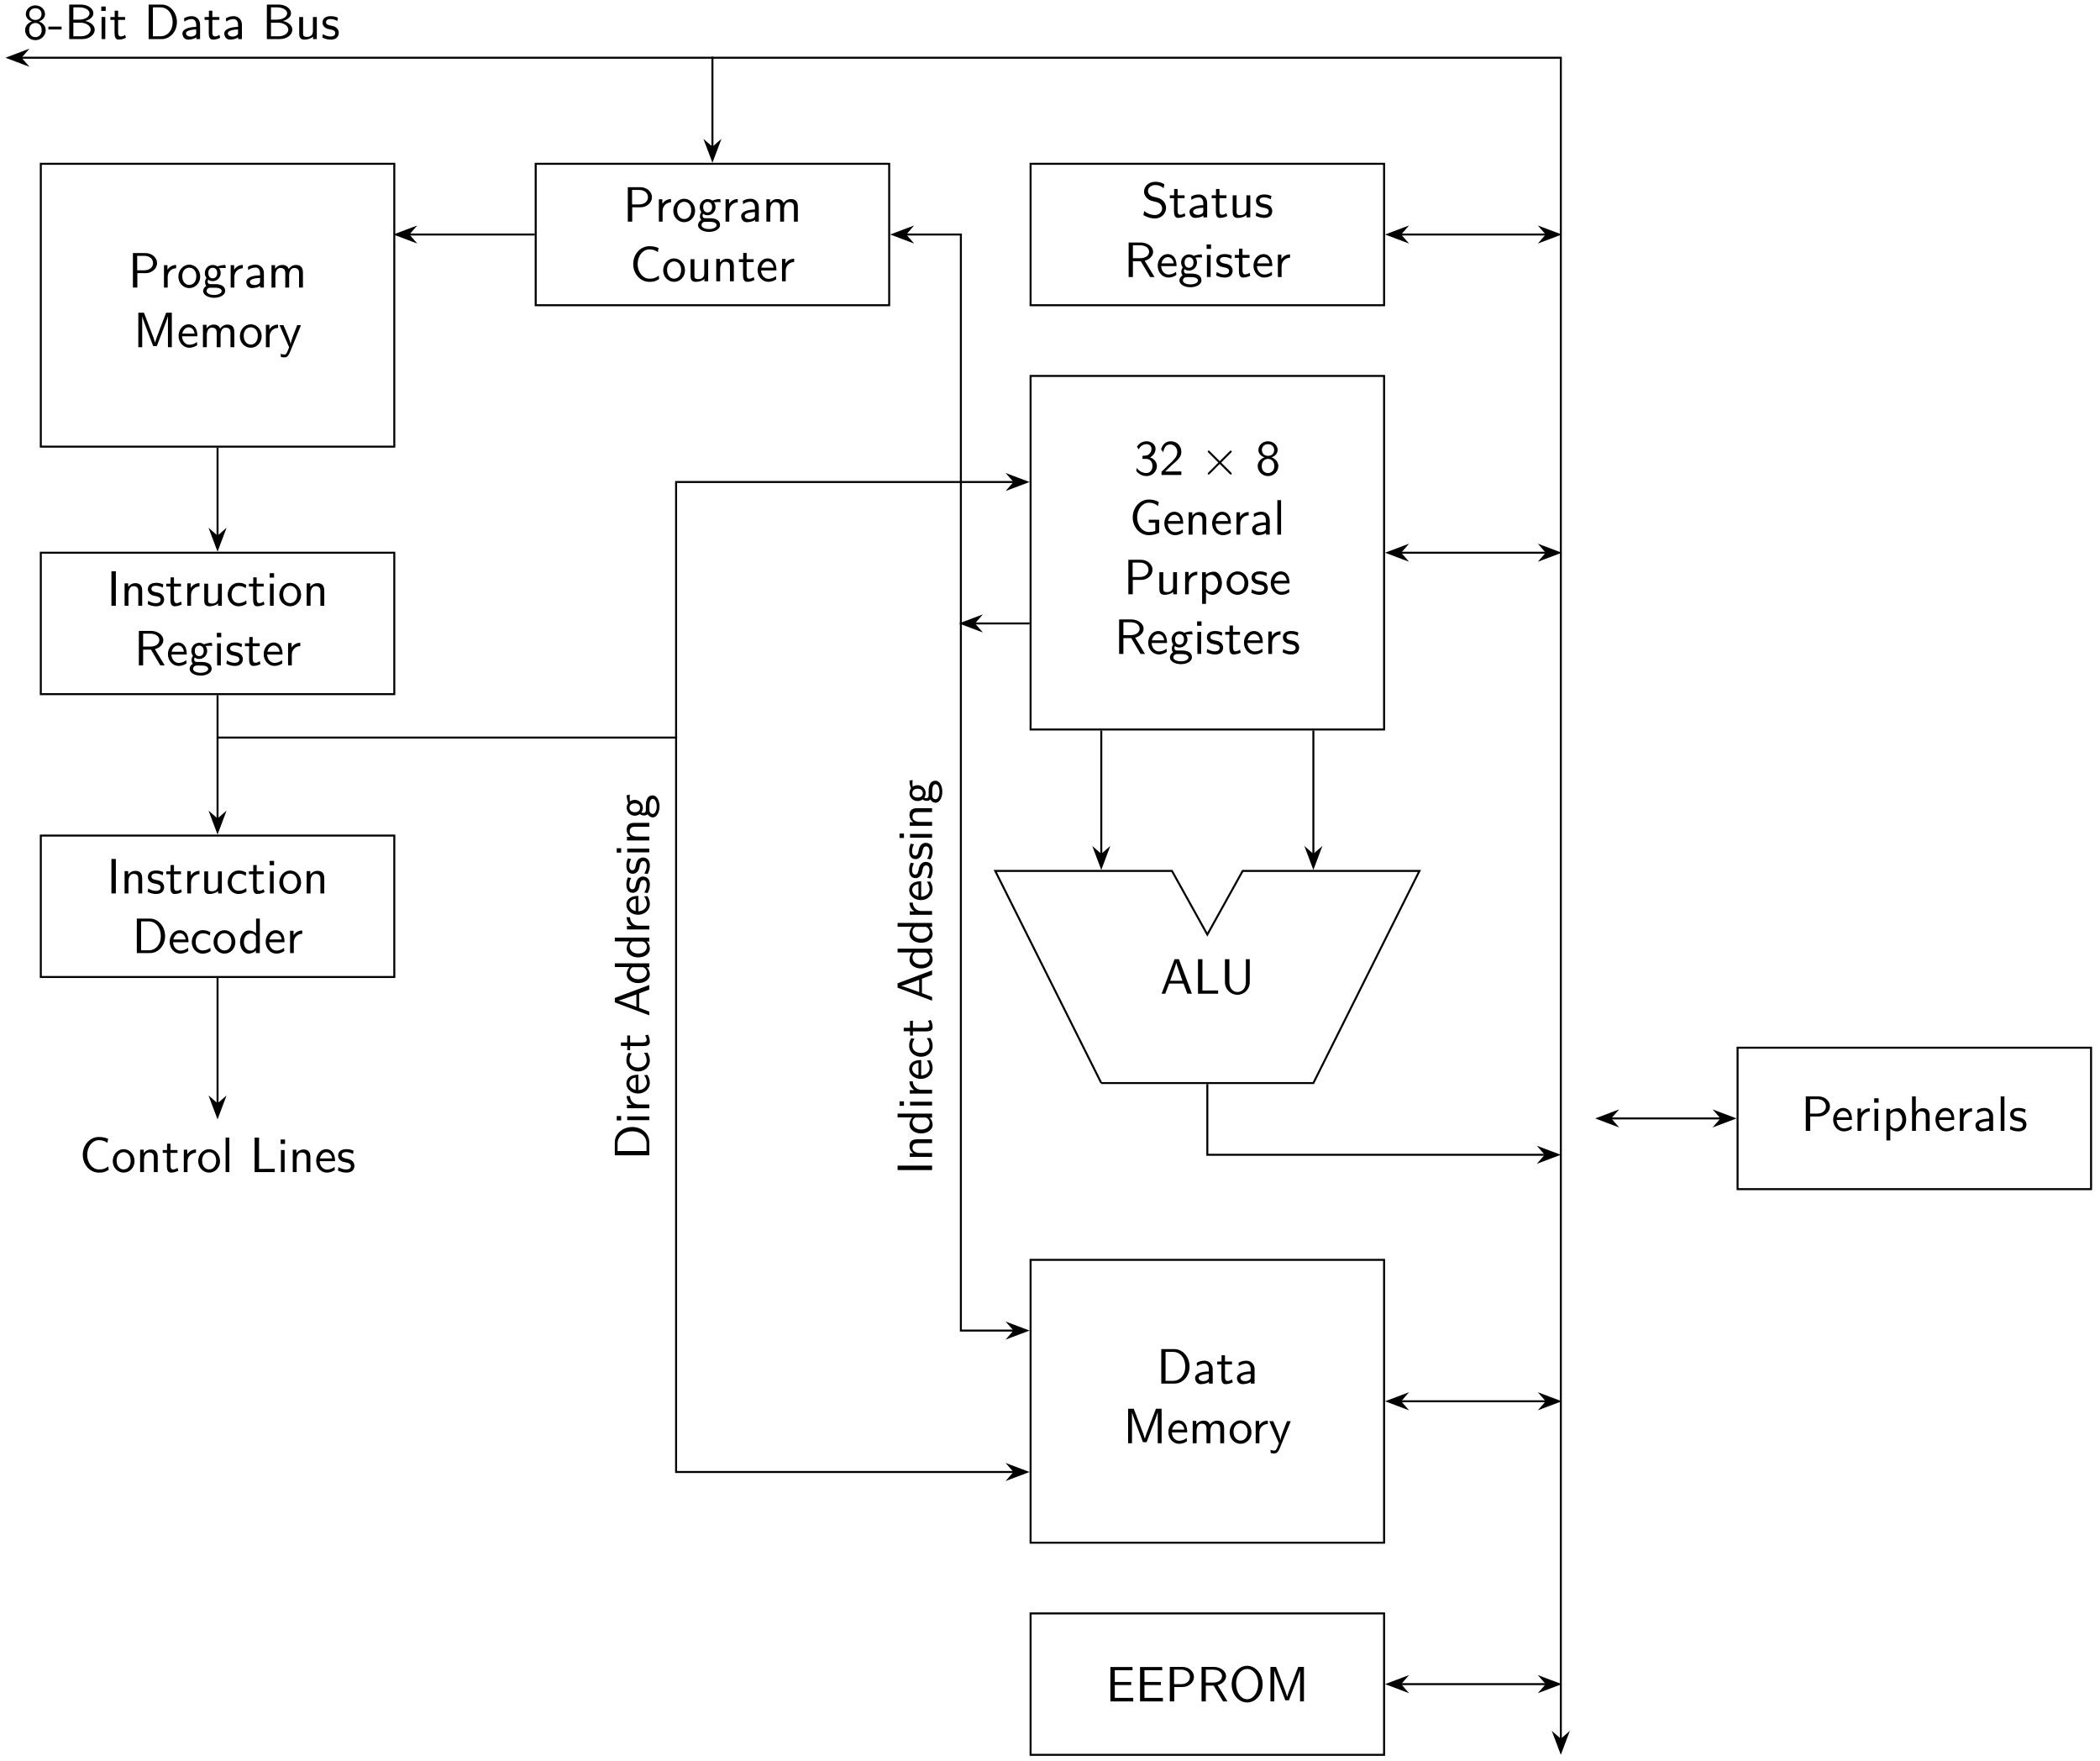 <svg xmlns="http://www.w3.org/2000/svg" xmlns:xlink="http://www.w3.org/1999/xlink" xmlns:inkscape="http://www.inkscape.org/namespaces/inkscape" version="1.1" width="421" height="353" viewBox="0 0 421 353">
<defs>
<path id="font_1_51" d="M.457 .18C.457 .271 .387 .332 .32 .355 .409 .384 .443 .45 .443 .503 .443 .597 .358 .678 .25 .678 .138 .678 .056 .595 .056 .503 .056 .45 .09 .384 .179 .355 .107 .33 .042 .267 .042 .18 .042 .071 .134-.022 .249-.022 .368-.022 .457 .074 .457 .18M.373 .503C.373 .431 .322 .385 .25 .385 .173 .385 .126 .434 .126 .503 .126 .572 .175 .62 .249 .62 .328 .62 .373 .568 .373 .503M.376 .181C.376 .084 .314 .039 .25 .039 .181 .039 .123 .087 .123 .181 .123 .286 .195 .324 .249 .324 .307 .324 .376 .284 .376 .181Z"/>
<path id="font_1_64" d="M.276 .193V.251H.011V.193H.276Z"/>
<path id="font_1_34" d="M.61 .188C.61 .275 .523 .346 .417 .363 .508 .386 .583 .444 .583 .52 .583 .612 .476 .694 .334 .694H.097V0H.361C.505 0 .61 .09 .61 .188M.505 .519C.505 .459 .434 .391 .296 .391H.18V.638H.306C.417 .638 .505 .585 .505 .519V.519M.529 .189C.529 .114 .441 .056 .333 .056H.18V.33H.325C.431 .33 .529 .269 .529 .189V.189Z"/>
<path id="font_1_66" d="M.156 0V.444H.081V0H.156M.164 .566V.655H.075V.566H.164Z"/>
<path id="font_1_105" d="M.332 .027 .316 .086C.29 .065 .258 .053 .226 .053 .189 .053 .175 .083 .175 .136V.386H.316V.444H.175V.571H.106V.444H.019V.386H.103V.119C.103 .059 .117-.011 .186-.011 .256-.011 .307 .014 .332 .027Z"/>
<path id="font_1_46" d="M.665 .341C.665 .535 .53 .694 .358 .694H.096V0H.359C.529 0 .665 .152 .665 .341M.579 .341C.579 .171 .475 .056 .335 .056H.182V.638H.335C.475 .638 .579 .517 .579 .341Z"/>
<path id="font_1_28" d="M.409 0V.289C.409 .391 .336 .461 .244 .461 .179 .461 .134 .445 .087 .418L.093 .352C.145 .389 .195 .402 .244 .402 .291 .402 .331 .362 .331 .288V.245C.181 .243 .054 .201 .054 .113 .054 .07 .081-.011 .168-.011 .182-.011 .276-.009 .334 .036V0H.409M.331 .132C.331 .113 .331 .088 .297 .069 .268 .051 .23 .05 .219 .05 .171 .05 .126 .073 .126 .115 .126 .185 .288 .192 .331 .194V.132Z"/>
<path id="font_1_109" d="M.435 0V.444H.357V.154C.357 .079 .301 .044 .237 .044 .166 .044 .159 .07 .159 .113V.444H.081V.109C.081 .037 .104-.011 .187-.011 .24-.011 .311 .005 .36 .048V0H.435Z"/>
<path id="font_1_98" d="M.36 .128C.36 .183 .323 .217 .321 .22 .282 .255 .255 .261 .205 .27 .15 .281 .104 .291 .104 .34 .104 .402 .176 .402 .189 .402 .221 .402 .274 .398 .331 .364L.343 .429C.291 .453 .25 .461 .199 .461 .174 .461 .033 .461 .033 .33 .033 .281 .062 .249 .087 .23 .118 .208 .14 .204 .195 .193 .231 .186 .289 .174 .289 .121 .289 .052 .21 .052 .195 .052 .114 .052 .058 .089 .04 .101L.028 .033C.06 .017 .115-.011 .196-.011 .214-.011 .269-.011 .312 .021 .343 .045 .36 .085 .36 .128Z"/>
<path id="font_1_106" d="M.457 .18C.457 .271 .387 .333 .319 .354 .395 .395 .43 .463 .43 .526 .43 .612 .347 .678 .248 .678 .171 .678 .098 .638 .056 .568L.092 .514C.121 .584 .186 .62 .247 .62 .299 .62 .348 .59 .348 .526 .348 .465 .307 .406 .246 .392 .24 .391 .238 .391 .167 .385V.324H.238C.346 .324 .368 .231 .368 .181 .368 .103 .322 .039 .245 .039 .176 .039 .097 .074 .053 .142L.042 .082C.115-.012 .207-.022 .247-.022 .369-.022 .457 .075 .457 .18Z"/>
<path id="font_1_107" d="M.449 0V.071H.267C.255 .071 .243 .07 .231 .07H.122C.154 .098 .23 .173 .261 .202 .28 .22 .331 .262 .35 .28 .395 .325 .449 .378 .449 .463 .449 .578 .368 .678 .236 .678 .122 .678 .066 .6 .042 .514 .054 .497 .059 .491 .061 .488 .063 .486 .073 .473 .083 .459 .103 .536 .131 .614 .222 .614 .316 .614 .367 .539 .367 .461 .367 .376 .31 .319 .251 .259L.174 .188 .05 .064V0H.449Z"/>
<path id="font_2_1" d="M.389 .278 .189 .477C.177 .489 .175 .491 .167 .491 .157 .491 .147 .482 .147 .471 .147 .464 .149 .462 .16 .451L.36 .25 .16 .049C.149 .038 .147 .036 .147 .029 .147 .018 .157 .009 .167 .009 .175 .009 .177 .011 .189 .023L.388 .222 .595 .015C.597 .014 .604 .009 .61 .009 .622 .009 .63 .018 .63 .029 .63 .031 .63 .035 .627 .04 .626 .042 .467 .199 .417 .25L.6 .433C.605 .439 .62 .452 .625 .458 .626 .46 .63 .464 .63 .471 .63 .482 .622 .491 .61 .491 .602 .491 .598 .487 .587 .476L.389 .278Z"/>
<path id="font_1_58" d="M.598 .038V.3H.388V.239H.52V.074C.478 .06 .433 .053 .388 .053 .323 .053 .264 .088 .223 .139 .177 .198 .155 .272 .155 .347 .155 .422 .177 .497 .223 .556 .264 .607 .323 .642 .388 .642 .422 .642 .455 .638 .487 .626 .52 .615 .549 .596 .575 .574L.59 .656C.559 .673 .526 .686 .492 .695 .458 .703 .423 .706 .388 .706 .301 .706 .219 .666 .16 .601 .098 .531 .066 .44 .066 .347 .066 .254 .098 .163 .16 .094 .219 .029 .301-.011 .388-.011 .461-.011 .533 .006 .598 .038Z"/>
<path id="font_1_50" d="M.414 .219C.414 .253 .413 .328 .374 .388 .333 .45 .272 .461 .236 .461 .125 .461 .035 .355 .035 .226 .035 .094 .131-.011 .251-.011 .314-.011 .371 .013 .41 .041L.404 .106C.341 .054 .275 .05 .252 .05 .172 .05 .108 .121 .105 .219H.414M.357 .274H.11C.126 .35 .179 .4 .236 .4 .288 .4 .344 .366 .357 .274Z"/>
<path id="font_1_77" d="M.435 0V.298C.435 .364 .42 .455 .298 .455 .208 .455 .159 .387 .153 .379V.45H.081V0H.159V.245C.159 .311 .184 .394 .26 .394 .356 .394 .357 .323 .357 .291V0H.435Z"/>
<path id="font_1_96" d="M.327 .388V.455C.238 .454 .183 .405 .152 .359V.45H.082V0H.157V.214C.157 .314 .229 .386 .327 .388Z"/>
<path id="font_1_72" d="M.156 0V.694H.081V0H.156Z"/>
<path id="font_1_83" d="M.582 .492C.582 .599 .483 .694 .345 .694H.096V0H.185V.289H.352C.476 .289 .582 .38 .582 .492M.501 .492C.501 .413 .438 .347 .323 .347H.182V.638H.323C.433 .638 .501 .577 .501 .492Z"/>
<path id="font_1_84" d="M.48 .223C.48 .343 .417 .455 .321 .455 .261 .455 .203 .434 .157 .395V.444H.082V-.193H.16V.046C.191 .017 .235-.011 .295-.011 .392-.011 .48 .087 .48 .223M.402 .223C.402 .12 .331 .05 .256 .05 .217 .05 .19 .07 .17 .097 .16 .112 .16 .114 .16 .132V.333C.184 .368 .223 .391 .266 .391 .342 .391 .402 .315 .402 .223Z"/>
<path id="font_1_81" d="M.469 .22C.469 .354 .369 .461 .25 .461 .127 .461 .03 .351 .03 .22 .03 .088 .132-.011 .249-.011 .369-.011 .469 .09 .469 .22M.391 .23C.391 .112 .323 .053 .249 .053 .18 .053 .108 .109 .108 .23 .108 .351 .184 .4 .249 .4 .319 .4 .391 .348 .391 .23Z"/>
<path id="font_1_95" d="M.617 0 .419 .326C.522 .356 .589 .427 .589 .508 .589 .607 .48 .694 .337 .694H.096V0H.182V.317H.34L.528 0H.617M.508 .508C.508 .437 .444 .378 .326 .378H.182V.638H.326C.442 .638 .508 .579 .508 .508Z"/>
<path id="font_1_59" d="M.485 .392 .474 .455C.404 .455 .346 .436 .316 .423 .295 .44 .261 .455 .221 .455 .135 .455 .062 .383 .062 .292 .062 .255 .075 .219 .095 .193 .066 .152 .066 .113 .066 .108 .066 .082 .075 .053 .092 .032 .04 .001 .028-.045 .028-.071 .028-.146 .127-.206 .249-.206 .372-.206 .471-.147 .471-.07 .471 .069 .304 .069 .265 .069H.177C.164 .069 .119 .069 .119 .122 .119 .133 .123 .149 .13 .158 .151 .143 .184 .129 .221 .129 .311 .129 .381 .203 .381 .292 .381 .34 .359 .377 .348 .392L.352 .391C.374 .391 .402 .395 .426 .395 .444 .395 .485 .392 .485 .392V.392M.311 .292C.311 .214 .264 .186 .221 .186 .184 .186 .132 .209 .132 .292 .132 .375 .184 .398 .221 .398 .264 .398 .311 .37 .311 .292V.292M.401-.072C.401-.116 .332-.149 .25-.149 .169-.149 .098-.118 .098-.071 .098-.068 .098-.003 .176-.003H.266C.288-.003 .401-.003 .401-.072V-.072Z"/>
<path id="font_1_27" d="M.638 0 .377 .694H.289L.028 0H.102L.179 .204H.47L.546 0H.638M.448 .26H.2C.251 .403 .214 .298 .265 .441 .286 .5 .317 .585 .324 .622H.325C.327 .608 .334 .583 .357 .517L.448 .26Z"/>
<path id="font_1_71" d="M.499 0V.066L.232 .064H.183V.694H.094V0H.499Z"/>
<path id="font_1_108" d="M.593 .233V.694H.515V.232C.515 .1 .431 .034 .347 .034 .265 .034 .183 .097 .183 .232V.694H.094V.233C.094 .087 .211-.022 .346-.022 .48-.022 .593 .088 .593 .233Z"/>
<path id="font_1_74" d="M.774 0V.694H.66L.53 .355C.495 .264 .448 .14 .437 .093H.436C.431 .114 .419 .151 .404 .193L.247 .607 .213 .694H.1V0H.178V.62H.179C.185 .588 .225 .479 .251 .411L.399 .022H.472L.605 .37 .653 .497C.663 .526 .69 .598 .695 .621L.696 .62V0H.774Z"/>
<path id="font_1_75" d="M.713 0V.298C.713 .365 .697 .455 .576 .455 .516 .455 .464 .427 .427 .373 .401 .449 .331 .455 .299 .455 .227 .455 .18 .414 .153 .378V.45H.081V0H.159V.245C.159 .313 .186 .394 .26 .394 .353 .394 .358 .329 .358 .291V0H.436V.245C.436 .313 .463 .394 .537 .394 .63 .394 .635 .329 .635 .291V0H.713Z"/>
<path id="font_1_118" d="M.446 .444H.371C.241 .126 .239 .08 .238 .057H.237C.231 .124 .151 .31 .147 .319L.093 .444H.014L.208 0 .172-.09C.146-.148 .129-.148 .115-.148 .099-.148 .067-.144 .037-.132L.043-.197C.065-.202 .093-.205 .115-.205 .15-.205 .187-.193 .228-.091L.446 .444Z"/>
<path id="font_1_43" d="M.415 .04 .409 .107C.358 .067 .304 .053 .253 .053 .17 .053 .114 .125 .114 .223 .114 .301 .151 .397 .257 .397 .309 .397 .343 .389 .398 .353L.41 .418C.351 .452 .317 .461 .256 .461 .117 .461 .036 .34 .036 .222 .036 .098 .127-.011 .252-.011 .306-.011 .361 .003 .415 .04Z"/>
<path id="font_1_47" d="M.434-0V.694H.359V.4C.306 .444 .25 .455 .213 .455 .114 .455 .036 .351 .036 .222 .036 .091 .113-.011 .208-.011 .241-.011 .3-.002 .356 .052V0L.434-0M.356 .139C.356 .125 .355 .107 .323 .078 .3 .058 .275 .05 .249 .05 .187 .05 .114 .097 .114 .221 .114 .353 .2 .394 .259 .394 .304 .394 .334 .371 .356 .339V.139Z"/>
<path id="font_1_49" d="M.554 0V.071H.428C.416 .071 .404 .07 .392 .07H.183V.329H.513V.39H.183V.627H.321C.333 .627 .345 .626 .357 .626H.54V.691H.094V0H.554Z"/>
<path id="font_1_80" d="M.679 .345C.679 .555 .534 .716 .368 .716 .198 .716 .056 .553 .056 .345 .056 .133 .204-.022 .367-.022 .534-.022 .679 .135 .679 .345M.59 .36C.59 .165 .482 .043 .368 .043 .25 .043 .145 .168 .145 .36 .145 .543 .255 .652 .367 .652 .483 .652 .59 .539 .59 .36Z"/>
<path id="font_1_97" d="M.499 .189C.499 .254 .468 .302 .446 .326 .399 .376 .366 .385 .274 .408 .216 .422 .2 .426 .17 .452 .163 .458 .135 .487 .135 .531 .135 .59 .189 .65 .281 .65 .365 .65 .413 .617 .45 .586L.465 .666C.41 .699 .355 .716 .282 .716 .143 .716 .056 .618 .056 .519 .056 .476 .07 .434 .11 .392 .152 .347 .196 .335 .255 .321 .34 .3 .35 .297 .378 .272 .398 .255 .42 .222 .42 .179 .42 .113 .365 .047 .274 .047 .233 .047 .143 .057 .059 .128L.044 .047C.132-.008 .212-.022 .275-.022 .407-.022 .499 .079 .499 .189Z"/>
<path id="font_1_63" d="M.435 0V.298C.435 .364 .42 .455 .298 .455 .236 .455 .188 .424 .156 .383V.694H.081V0H.159V.245C.159 .311 .184 .394 .26 .394 .356 .394 .357 .323 .357 .291V0H.435Z"/>
<path id="font_1_42" d="M.587 .045 .581 .114C.552 .094 .523 .075 .489 .065 .457 .054 .422 .053 .388 .053 .323 .053 .264 .088 .223 .139 .177 .198 .155 .272 .155 .347 .155 .422 .177 .497 .223 .556 .264 .607 .323 .642 .388 .642 .418 .642 .449 .639 .478 .63 .508 .621 .536 .606 .562 .588L.576 .67C.546 .682 .515 .692 .483 .698 .452 .704 .42 .706 .388 .706 .3 .706 .219 .666 .16 .601 .098 .531 .066 .44 .066 .347 .066 .254 .098 .163 .16 .094 .219 .029 .3-.011 .388-.011 .423-.011 .458-.01 .492 0 .526 .009 .557 .027 .587 .045Z"/>
<path id="font_1_65" d="M.183 0V.694H.094V0H.183Z"/>
</defs>
<path transform="matrix(1,0,0,-1,242.041,195.825)" stroke-width=".399" stroke-linecap="butt" stroke-miterlimit="10" stroke-linejoin="miter" fill="none" stroke="#000000" d="M-237.884 184.254H70.867V-152.844"/>
<path transform="matrix(-1,-0,0,1,5.875,11.571)" d="M4.215 0 .643 1.346 1.818 0 .643-1.346Z"/>
<path transform="matrix(-1,-0,0,1,5.875,11.571)" stroke-width=".399" stroke-linecap="butt" stroke-miterlimit="10" stroke-linejoin="miter" fill="none" stroke="#000000" d="M4.215 0 .643 1.346 1.818 0 .643-1.346Z"/>
<path transform="matrix(0,1,1,0,312.908,346.95)" d="M4.215 0 .643 1.346 1.818 0 .643-1.346Z"/>
<path transform="matrix(0,1,1,0,312.908,346.95)" stroke-width=".399" stroke-linecap="butt" stroke-miterlimit="10" stroke-linejoin="miter" fill="none" stroke="#000000" d="M4.215 0 .643 1.346 1.818 0 .643-1.346Z"/>
<use data-text="8" xlink:href="#font_1_51" transform="matrix(9.963,0,0,-9.963,4.613,7.832)"/>
<use data-text="-" xlink:href="#font_1_64" transform="matrix(9.963,0,0,-9.963,9.594,7.832)"/>
<use data-text="B" xlink:href="#font_1_34" transform="matrix(9.963,0,0,-9.963,12.912,7.832)"/>
<use data-text="i" xlink:href="#font_1_66" transform="matrix(9.963,0,0,-9.963,19.557,7.832)"/>
<use data-text="t" xlink:href="#font_1_105" transform="matrix(9.963,0,0,-9.963,21.938,7.832)"/>
<use data-text="D" xlink:href="#font_1_46" transform="matrix(9.963,0,0,-9.963,28.842,7.832)"/>
<use data-text="a" xlink:href="#font_1_28" transform="matrix(9.963,0,0,-9.963,36.035,7.832)"/>
<use data-text="t" xlink:href="#font_1_105" transform="matrix(9.963,0,0,-9.963,40.827,7.832)"/>
<use data-text="a" xlink:href="#font_1_28" transform="matrix(9.963,0,0,-9.963,44.424,7.832)"/>
<use data-text="B" xlink:href="#font_1_34" transform="matrix(9.963,0,0,-9.963,52.533,7.832)"/>
<use data-text="u" xlink:href="#font_1_109" transform="matrix(9.963,0,0,-9.963,59.178,7.832)"/>
<use data-text="s" xlink:href="#font_1_98" transform="matrix(9.963,0,0,-9.963,64.329,7.832)"/>
<path transform="matrix(1,0,0,-1,242.041,195.825)" stroke-width=".399" stroke-linecap="butt" stroke-miterlimit="10" stroke-linejoin="miter" fill="none" stroke="#000000" d="M-35.434 49.607H35.434V120.474H-35.434Z"/>
<use data-text="3" xlink:href="#font_1_106" transform="matrix(9.963,0,0,-9.963,227.377,95.204)"/>
<use data-text="2" xlink:href="#font_1_107" transform="matrix(9.963,0,0,-9.963,232.358,95.204)"/>
<use data-text="&#x00d7;" xlink:href="#font_2_1" transform="matrix(9.963,0,0,-9.963,240.657,95.204)"/>
<use data-text="8" xlink:href="#font_1_51" transform="matrix(9.963,0,0,-9.963,251.723,95.204)"/>
<use data-text="G" xlink:href="#font_1_58" transform="matrix(9.963,0,0,-9.963,226.429,107.159)"/>
<use data-text="e" xlink:href="#font_1_50" transform="matrix(9.963,0,0,-9.963,233.074,107.159)"/>
<use data-text="n" xlink:href="#font_1_77" transform="matrix(9.963,0,0,-9.963,237.497,107.159)"/>
<use data-text="e" xlink:href="#font_1_50" transform="matrix(9.963,0,0,-9.963,242.648,107.159)"/>
<use data-text="r" xlink:href="#font_1_96" transform="matrix(9.963,0,0,-9.963,247.072,107.159)"/>
<use data-text="a" xlink:href="#font_1_28" transform="matrix(9.963,0,0,-9.963,250.479,107.159)"/>
<use data-text="l" xlink:href="#font_1_72" transform="matrix(9.963,0,0,-9.963,255.271,107.159)"/>
<use data-text="P" xlink:href="#font_1_83" transform="matrix(9.963,0,0,-9.963,225.254,119.114)"/>
<use data-text="u" xlink:href="#font_1_109" transform="matrix(9.963,0,0,-9.963,231.62,119.114)"/>
<use data-text="r" xlink:href="#font_1_96" transform="matrix(9.963,0,0,-9.963,236.771,119.114)"/>
<use data-text="p" xlink:href="#font_1_84" transform="matrix(9.963,0,0,-9.963,240.178,119.114)"/>
<use data-text="o" xlink:href="#font_1_81" transform="matrix(9.963,0,0,-9.963,245.598,119.114)"/>
<use data-text="s" xlink:href="#font_1_98" transform="matrix(9.963,0,0,-9.963,250.579,119.114)"/>
<use data-text="e" xlink:href="#font_1_50" transform="matrix(9.963,0,0,-9.963,254.395,119.114)"/>
<use data-text="R" xlink:href="#font_1_95" transform="matrix(9.963,0,0,-9.963,223.401,131.069)"/>
<use data-text="e" xlink:href="#font_1_50" transform="matrix(9.963,0,0,-9.963,229.837,131.069)"/>
<use data-text="g" xlink:href="#font_1_59" transform="matrix(9.963,0,0,-9.963,234.26,131.069)"/>
<use data-text="i" xlink:href="#font_1_66" transform="matrix(9.963,0,0,-9.963,239.242,131.069)"/>
<use data-text="s" xlink:href="#font_1_98" transform="matrix(9.963,0,0,-9.963,241.623,131.069)"/>
<use data-text="t" xlink:href="#font_1_105" transform="matrix(9.963,0,0,-9.963,245.438,131.069)"/>
<use data-text="e" xlink:href="#font_1_50" transform="matrix(9.963,0,0,-9.963,249.035,131.069)"/>
<use data-text="r" xlink:href="#font_1_96" transform="matrix(9.963,0,0,-9.963,253.458,131.069)"/>
<use data-text="s" xlink:href="#font_1_98" transform="matrix(9.963,0,0,-9.963,256.865,131.069)"/>
<use data-text="A" xlink:href="#font_1_27" transform="matrix(9.963,0,0,-9.963,232.591,199.173)"/>
<use data-text="L" xlink:href="#font_1_71" transform="matrix(9.963,0,0,-9.963,239.236,199.173)"/>
<use data-text="U" xlink:href="#font_1_108" transform="matrix(9.963,0,0,-9.963,244.636,199.173)"/>
<path transform="matrix(1,0,0,-1,242.041,195.825)" stroke-width=".399" stroke-linecap="butt" stroke-miterlimit="10" stroke-linejoin="miter" fill="none" stroke="#000000" d="M-21.26-21.26H21.26L42.52 21.26H7.087L0 8.504-7.087 21.26H-42.52L-21.26-21.26"/>
<path transform="matrix(1,0,0,-1,242.041,195.825)" stroke-width=".399" stroke-linecap="butt" stroke-miterlimit="10" stroke-linejoin="miter" fill="none" stroke="#000000" d="M21.26 49.408V24.523"/>
<path transform="matrix(0,1,1,0,263.301,169.584)" d="M4.215 0 .643 1.346 1.818 0 .643-1.346Z"/>
<path transform="matrix(0,1,1,0,263.301,169.584)" stroke-width=".399" stroke-linecap="butt" stroke-miterlimit="10" stroke-linejoin="miter" fill="none" stroke="#000000" d="M4.215 0 .643 1.346 1.818 0 .643-1.346Z"/>
<path transform="matrix(1,0,0,-1,242.041,195.825)" stroke-width=".399" stroke-linecap="butt" stroke-miterlimit="10" stroke-linejoin="miter" fill="none" stroke="#000000" d="M-21.26 49.408V24.523"/>
<path transform="matrix(0,1,1,0,220.781,169.584)" d="M4.215 0 .643 1.346 1.818 0 .643-1.346Z"/>
<path transform="matrix(0,1,1,0,220.781,169.584)" stroke-width=".399" stroke-linecap="butt" stroke-miterlimit="10" stroke-linejoin="miter" fill="none" stroke="#000000" d="M4.215 0 .643 1.346 1.818 0 .643-1.346Z"/>
<path transform="matrix(1,0,0,-1,242.041,195.825)" stroke-width=".399" stroke-linecap="butt" stroke-miterlimit="10" stroke-linejoin="miter" fill="none" stroke="#000000" d="M0-21.459V-35.633H67.803"/>
<path transform="matrix(1,0,0,-1,308.126,231.458)" d="M4.215 0 .643 1.346 1.818 0 .643-1.346Z"/>
<path transform="matrix(1,0,0,-1,308.126,231.458)" stroke-width=".399" stroke-linecap="butt" stroke-miterlimit="10" stroke-linejoin="miter" fill="none" stroke="#000000" d="M4.215 0 .643 1.346 1.818 0 .643-1.346Z"/>
<path transform="matrix(1,0,0,-1,242.041,195.825)" stroke-width=".399" stroke-linecap="butt" stroke-miterlimit="10" stroke-linejoin="miter" fill="none" stroke="#000000" d="M38.697 85.04H68.002"/>
<path transform="matrix(-1,-0,0,1,282.456,110.785)" d="M4.215 0 .643 1.346 1.818 0 .643-1.346Z"/>
<path transform="matrix(-1,-0,0,1,282.456,110.785)" stroke-width=".399" stroke-linecap="butt" stroke-miterlimit="10" stroke-linejoin="miter" fill="none" stroke="#000000" d="M4.215 0 .643 1.346 1.818 0 .643-1.346Z"/>
<path transform="matrix(1,0,0,-1,308.325,110.785)" d="M4.215 0 .643 1.346 1.818 0 .643-1.346Z"/>
<path transform="matrix(1,0,0,-1,308.325,110.785)" stroke-width=".399" stroke-linecap="butt" stroke-miterlimit="10" stroke-linejoin="miter" fill="none" stroke="#000000" d="M4.215 0 .643 1.346 1.818 0 .643-1.346Z"/>
<path transform="matrix(1,0,0,-1,242.041,195.825)" stroke-width=".399" stroke-linecap="butt" stroke-miterlimit="10" stroke-linejoin="miter" fill="none" stroke="#000000" d="M-35.633 70.867H-46.742"/>
<path transform="matrix(-1,-0,0,1,197.017,124.958)" d="M4.215 0 .643 1.346 1.818 0 .643-1.346Z"/>
<path transform="matrix(-1,-0,0,1,197.017,124.958)" stroke-width=".399" stroke-linecap="butt" stroke-miterlimit="10" stroke-linejoin="miter" fill="none" stroke="#000000" d="M4.215 0 .643 1.346 1.818 0 .643-1.346Z"/>
<path transform="matrix(1,0,0,-1,242.041,195.825)" stroke-width=".399" stroke-linecap="butt" stroke-miterlimit="10" stroke-linejoin="miter" fill="none" stroke="#000000" d="M-35.434-113.387H35.434V-56.694H-35.434Z"/>
<use data-text="D" xlink:href="#font_1_46" transform="matrix(9.963,0,0,-9.963,231.854,277.324)"/>
<use data-text="a" xlink:href="#font_1_28" transform="matrix(9.963,0,0,-9.963,239.047,277.324)"/>
<use data-text="t" xlink:href="#font_1_105" transform="matrix(9.963,0,0,-9.963,243.839,277.324)"/>
<use data-text="a" xlink:href="#font_1_28" transform="matrix(9.963,0,0,-9.963,247.435,277.324)"/>
<use data-text="M" xlink:href="#font_1_74" transform="matrix(9.963,0,0,-9.963,225.164,289.279)"/>
<use data-text="e" xlink:href="#font_1_50" transform="matrix(9.963,0,0,-9.963,233.881,289.279)"/>
<use data-text="m" xlink:href="#font_1_75" transform="matrix(9.963,0,0,-9.963,238.305,289.279)"/>
<use data-text="o" xlink:href="#font_1_81" transform="matrix(9.963,0,0,-9.963,246.215,289.279)"/>
<use data-text="r" xlink:href="#font_1_96" transform="matrix(9.963,0,0,-9.963,250.917,289.279)"/>
<use data-text="y" xlink:href="#font_1_118" transform="matrix(9.963,0,0,-9.963,254.325,289.279)"/>
<path transform="matrix(1,0,0,-1,242.041,195.825)" stroke-width=".399" stroke-linecap="butt" stroke-miterlimit="10" stroke-linejoin="miter" fill="none" stroke="#000000" d="M38.697-85.04H68.002"/>
<path transform="matrix(-1,-0,0,1,282.456,280.865)" d="M4.215 0 .643 1.346 1.818 0 .643-1.346Z"/>
<path transform="matrix(-1,-0,0,1,282.456,280.865)" stroke-width=".399" stroke-linecap="butt" stroke-miterlimit="10" stroke-linejoin="miter" fill="none" stroke="#000000" d="M4.215 0 .643 1.346 1.818 0 .643-1.346Z"/>
<path transform="matrix(1,0,0,-1,308.325,280.865)" d="M4.215 0 .643 1.346 1.818 0 .643-1.346Z"/>
<path transform="matrix(1,0,0,-1,308.325,280.865)" stroke-width=".399" stroke-linecap="butt" stroke-miterlimit="10" stroke-linejoin="miter" fill="none" stroke="#000000" d="M4.215 0 .643 1.346 1.818 0 .643-1.346Z"/>
<path transform="matrix(1,0,0,-1,242.041,195.825)" stroke-width=".399" stroke-linecap="butt" stroke-miterlimit="10" stroke-linejoin="miter" fill="none" stroke="#000000" d="M-38.697 99.214H-106.5V-99.214H-38.697"/>
<path transform="matrix(1,0,0,-1,201.626,96.611)" d="M4.215 0 .643 1.346 1.818 0 .643-1.346Z"/>
<path transform="matrix(1,0,0,-1,201.626,96.611)" stroke-width=".399" stroke-linecap="butt" stroke-miterlimit="10" stroke-linejoin="miter" fill="none" stroke="#000000" d="M4.215 0 .643 1.346 1.818 0 .643-1.346Z"/>
<path transform="matrix(1,0,0,-1,201.626,295.039)" d="M4.215 0 .643 1.346 1.818 0 .643-1.346Z"/>
<path transform="matrix(1,0,0,-1,201.626,295.039)" stroke-width=".399" stroke-linecap="butt" stroke-miterlimit="10" stroke-linejoin="miter" fill="none" stroke="#000000" d="M4.215 0 .643 1.346 1.818 0 .643-1.346Z"/>
<use data-text="D" xlink:href="#font_1_46" transform="matrix(0,-9.963,-9.963,-0,130.168,232.518)"/>
<use data-text="i" xlink:href="#font_1_66" transform="matrix(0,-9.963,-9.963,-0,130.168,225.325)"/>
<use data-text="r" xlink:href="#font_1_96" transform="matrix(0,-9.963,-9.963,-0,130.168,222.944)"/>
<use data-text="e" xlink:href="#font_1_50" transform="matrix(0,-9.963,-9.963,-0,130.168,219.537)"/>
<use data-text="c" xlink:href="#font_1_43" transform="matrix(0,-9.963,-9.963,-0,130.168,215.113)"/>
<use data-text="t" xlink:href="#font_1_105" transform="matrix(0,-9.963,-9.963,-0,130.168,210.69)"/>
<use data-text="A" xlink:href="#font_1_27" transform="matrix(0,-9.963,-9.963,-0,130.168,203.786)"/>
<use data-text="d" xlink:href="#font_1_47" transform="matrix(0,-9.963,-9.963,-0,130.168,197.41)"/>
<use data-text="d" xlink:href="#font_1_47" transform="matrix(0,-9.963,-9.963,-0,130.168,192.259)"/>
<use data-text="r" xlink:href="#font_1_96" transform="matrix(0,-9.963,-9.963,-0,130.168,187.108)"/>
<use data-text="e" xlink:href="#font_1_50" transform="matrix(0,-9.963,-9.963,-0,130.168,183.701)"/>
<use data-text="s" xlink:href="#font_1_98" transform="matrix(0,-9.963,-9.963,-0,130.168,179.278)"/>
<use data-text="s" xlink:href="#font_1_98" transform="matrix(0,-9.963,-9.963,-0,130.168,175.462)"/>
<use data-text="i" xlink:href="#font_1_66" transform="matrix(0,-9.963,-9.963,-0,130.168,171.647)"/>
<use data-text="n" xlink:href="#font_1_77" transform="matrix(0,-9.963,-9.963,-0,130.168,169.265)"/>
<use data-text="g" xlink:href="#font_1_59" transform="matrix(0,-9.963,-9.963,-0,130.168,164.115)"/>
<path transform="matrix(1,0,0,-1,242.041,195.825)" stroke-width=".399" stroke-linecap="butt" stroke-miterlimit="10" stroke-linejoin="miter" fill="none" stroke="#000000" d="M-35.434-155.907H35.434V-127.561H-35.434Z"/>
<use data-text="E" xlink:href="#font_1_49" transform="matrix(9.963,0,0,-9.963,221.667,341.016)"/>
<use data-text="E" xlink:href="#font_1_49" transform="matrix(9.963,0,0,-9.963,227.615,341.016)"/>
<use data-text="P" xlink:href="#font_1_83" transform="matrix(9.963,0,0,-9.963,233.562,341.016)"/>
<use data-text="R" xlink:href="#font_1_95" transform="matrix(9.963,0,0,-9.963,239.928,341.016)"/>
<use data-text="O" xlink:href="#font_1_80" transform="matrix(9.963,0,0,-9.963,246.364,341.016)"/>
<use data-text="M" xlink:href="#font_1_74" transform="matrix(9.963,0,0,-9.963,253.697,341.016)"/>
<path transform="matrix(1,0,0,-1,242.041,195.825)" stroke-width=".399" stroke-linecap="butt" stroke-miterlimit="10" stroke-linejoin="miter" fill="none" stroke="#000000" d="M38.697-141.734H68.002"/>
<path transform="matrix(-1,-0,0,1,282.456,337.559)" d="M4.215 0 .643 1.346 1.818 0 .643-1.346Z"/>
<path transform="matrix(-1,-0,0,1,282.456,337.559)" stroke-width=".399" stroke-linecap="butt" stroke-miterlimit="10" stroke-linejoin="miter" fill="none" stroke="#000000" d="M4.215 0 .643 1.346 1.818 0 .643-1.346Z"/>
<path transform="matrix(1,0,0,-1,308.325,337.559)" d="M4.215 0 .643 1.346 1.818 0 .643-1.346Z"/>
<path transform="matrix(1,0,0,-1,308.325,337.559)" stroke-width=".399" stroke-linecap="butt" stroke-miterlimit="10" stroke-linejoin="miter" fill="none" stroke="#000000" d="M4.215 0 .643 1.346 1.818 0 .643-1.346Z"/>
<path transform="matrix(1,0,0,-1,242.041,195.825)" stroke-width=".399" stroke-linecap="butt" stroke-miterlimit="10" stroke-linejoin="miter" fill="none" stroke="#000000" d="M-35.434 134.647H35.434V162.994H-35.434Z"/>
<use data-text="S" xlink:href="#font_1_97" transform="matrix(9.963,0,0,-9.963,228.796,43.567)"/>
<use data-text="t" xlink:href="#font_1_105" transform="matrix(9.963,0,0,-9.963,234.335,43.567)"/>
<use data-text="a" xlink:href="#font_1_28" transform="matrix(9.963,0,0,-9.963,237.932,43.567)"/>
<use data-text="t" xlink:href="#font_1_105" transform="matrix(9.963,0,0,-9.963,242.724,43.567)"/>
<use data-text="u" xlink:href="#font_1_109" transform="matrix(9.963,0,0,-9.963,246.32,43.567)"/>
<use data-text="s" xlink:href="#font_1_98" transform="matrix(9.963,0,0,-9.963,251.471,43.567)"/>
<use data-text="R" xlink:href="#font_1_95" transform="matrix(9.963,0,0,-9.963,225.309,55.522)"/>
<use data-text="e" xlink:href="#font_1_50" transform="matrix(9.963,0,0,-9.963,231.745,55.522)"/>
<use data-text="g" xlink:href="#font_1_59" transform="matrix(9.963,0,0,-9.963,236.168,55.522)"/>
<use data-text="i" xlink:href="#font_1_66" transform="matrix(9.963,0,0,-9.963,241.15,55.522)"/>
<use data-text="s" xlink:href="#font_1_98" transform="matrix(9.963,0,0,-9.963,243.531,55.522)"/>
<use data-text="t" xlink:href="#font_1_105" transform="matrix(9.963,0,0,-9.963,247.346,55.522)"/>
<use data-text="e" xlink:href="#font_1_50" transform="matrix(9.963,0,0,-9.963,250.943,55.522)"/>
<use data-text="r" xlink:href="#font_1_96" transform="matrix(9.963,0,0,-9.963,255.366,55.522)"/>
<path transform="matrix(1,0,0,-1,242.041,195.825)" stroke-width=".399" stroke-linecap="butt" stroke-miterlimit="10" stroke-linejoin="miter" fill="none" stroke="#000000" d="M38.697 148.821H68.002"/>
<path transform="matrix(-1,-0,0,1,282.456,47.004)" d="M4.215 0 .643 1.346 1.818 0 .643-1.346Z"/>
<path transform="matrix(-1,-0,0,1,282.456,47.004)" stroke-width=".399" stroke-linecap="butt" stroke-miterlimit="10" stroke-linejoin="miter" fill="none" stroke="#000000" d="M4.215 0 .643 1.346 1.818 0 .643-1.346Z"/>
<path transform="matrix(1,0,0,-1,308.325,47.004)" d="M4.215 0 .643 1.346 1.818 0 .643-1.346Z"/>
<path transform="matrix(1,0,0,-1,308.325,47.004)" stroke-width=".399" stroke-linecap="butt" stroke-miterlimit="10" stroke-linejoin="miter" fill="none" stroke="#000000" d="M4.215 0 .643 1.346 1.818 0 .643-1.346Z"/>
<path transform="matrix(1,0,0,-1,242.041,195.825)" stroke-width=".399" stroke-linecap="butt" stroke-miterlimit="10" stroke-linejoin="miter" fill="none" stroke="#000000" d="M106.301-42.52H177.168V-14.173H106.301Z"/>
<use data-text="P" xlink:href="#font_1_83" transform="matrix(9.963,0,0,-9.963,361.065,226.663)"/>
<use data-text="e" xlink:href="#font_1_50" transform="matrix(9.963,0,0,-9.963,367.152,226.663)"/>
<use data-text="r" xlink:href="#font_1_96" transform="matrix(9.963,0,0,-9.963,371.575,226.663)"/>
<use data-text="i" xlink:href="#font_1_66" transform="matrix(9.963,0,0,-9.963,374.983,226.663)"/>
<use data-text="p" xlink:href="#font_1_84" transform="matrix(9.963,0,0,-9.963,377.364,226.663)"/>
<use data-text="h" xlink:href="#font_1_63" transform="matrix(9.963,0,0,-9.963,382.514,226.663)"/>
<use data-text="e" xlink:href="#font_1_50" transform="matrix(9.963,0,0,-9.963,387.665,226.663)"/>
<use data-text="r" xlink:href="#font_1_96" transform="matrix(9.963,0,0,-9.963,392.089,226.663)"/>
<use data-text="a" xlink:href="#font_1_28" transform="matrix(9.963,0,0,-9.963,395.496,226.663)"/>
<use data-text="l" xlink:href="#font_1_72" transform="matrix(9.963,0,0,-9.963,400.288,226.663)"/>
<use data-text="s" xlink:href="#font_1_98" transform="matrix(9.963,0,0,-9.963,402.669,226.663)"/>
<path transform="matrix(1,0,0,-1,242.041,195.825)" stroke-width=".399" stroke-linecap="butt" stroke-miterlimit="10" stroke-linejoin="miter" fill="none" stroke="#000000" d="M103.037-28.347H80.818"/>
<path transform="matrix(1,0,0,-1,343.36,224.172)" d="M4.215 0 .643 1.346 1.818 0 .643-1.346Z"/>
<path transform="matrix(1,0,0,-1,343.36,224.172)" stroke-width=".399" stroke-linecap="butt" stroke-miterlimit="10" stroke-linejoin="miter" fill="none" stroke="#000000" d="M4.215 0 .643 1.346 1.818 0 .643-1.346Z"/>
<path transform="matrix(-1,-0,0,1,324.578,224.172)" d="M4.215 0 .643 1.346 1.818 0 .643-1.346Z"/>
<path transform="matrix(-1,-0,0,1,324.578,224.172)" stroke-width=".399" stroke-linecap="butt" stroke-miterlimit="10" stroke-linejoin="miter" fill="none" stroke="#000000" d="M4.215 0 .643 1.346 1.818 0 .643-1.346Z"/>
<path transform="matrix(1,0,0,-1,242.041,195.825)" stroke-width=".399" stroke-linecap="butt" stroke-miterlimit="10" stroke-linejoin="miter" fill="none" stroke="#000000" d="M-134.647 134.647H-63.78V162.994H-134.647Z"/>
<use data-text="P" xlink:href="#font_1_83" transform="matrix(9.963,0,0,-9.963,124.904,44.429)"/>
<use data-text="r" xlink:href="#font_1_96" transform="matrix(9.963,0,0,-9.963,131.27,44.429)"/>
<use data-text="o" xlink:href="#font_1_81" transform="matrix(9.963,0,0,-9.963,134.677,44.429)"/>
<use data-text="g" xlink:href="#font_1_59" transform="matrix(9.963,0,0,-9.963,139.659,44.429)"/>
<use data-text="r" xlink:href="#font_1_96" transform="matrix(9.963,0,0,-9.963,144.64,44.429)"/>
<use data-text="a" xlink:href="#font_1_28" transform="matrix(9.963,0,0,-9.963,148.047,44.429)"/>
<use data-text="m" xlink:href="#font_1_75" transform="matrix(9.963,0,0,-9.963,152.839,44.429)"/>
<use data-text="C" xlink:href="#font_1_42" transform="matrix(9.963,0,0,-9.963,126.288,56.384)"/>
<use data-text="o" xlink:href="#font_1_81" transform="matrix(9.963,0,0,-9.963,132.654,56.384)"/>
<use data-text="u" xlink:href="#font_1_109" transform="matrix(9.963,0,0,-9.963,137.635,56.384)"/>
<use data-text="n" xlink:href="#font_1_77" transform="matrix(9.963,0,0,-9.963,142.786,56.384)"/>
<use data-text="t" xlink:href="#font_1_105" transform="matrix(9.963,0,0,-9.963,147.937,56.384)"/>
<use data-text="e" xlink:href="#font_1_50" transform="matrix(9.963,0,0,-9.963,151.533,56.384)"/>
<use data-text="r" xlink:href="#font_1_96" transform="matrix(9.963,0,0,-9.963,155.957,56.384)"/>
<path transform="matrix(1,0,0,-1,242.041,195.825)" stroke-width=".399" stroke-linecap="butt" stroke-miterlimit="10" stroke-linejoin="miter" fill="none" stroke="#000000" d="M-99.214 166.257V184.453"/>
<path transform="matrix(0,1,1,0,142.827,27.85)" d="M4.215 0 .643 1.346 1.818 0 .643-1.346Z"/>
<path transform="matrix(0,1,1,0,142.827,27.85)" stroke-width=".399" stroke-linecap="butt" stroke-miterlimit="10" stroke-linejoin="miter" fill="none" stroke="#000000" d="M4.215 0 .643 1.346 1.818 0 .643-1.346Z"/>
<path transform="matrix(1,0,0,-1,242.041,195.825)" stroke-width=".399" stroke-linecap="butt" stroke-miterlimit="10" stroke-linejoin="miter" fill="none" stroke="#000000" d="M-60.517 148.821H-49.408V-70.867H-38.697"/>
<path transform="matrix(-1,-0,0,1,183.242,47.004)" d="M4.215 0 .643 1.346 1.818 0 .643-1.346Z"/>
<path transform="matrix(-1,-0,0,1,183.242,47.004)" stroke-width=".399" stroke-linecap="butt" stroke-miterlimit="10" stroke-linejoin="miter" fill="none" stroke="#000000" d="M4.215 0 .643 1.346 1.818 0 .643-1.346Z"/>
<path transform="matrix(1,0,0,-1,201.626,266.692)" d="M4.215 0 .643 1.346 1.818 0 .643-1.346Z"/>
<path transform="matrix(1,0,0,-1,201.626,266.692)" stroke-width=".399" stroke-linecap="butt" stroke-miterlimit="10" stroke-linejoin="miter" fill="none" stroke="#000000" d="M4.215 0 .643 1.346 1.818 0 .643-1.346Z"/>
<path transform="matrix(1,0,0,-1,242.041,195.825)" stroke-width=".399" stroke-linecap="butt" stroke-miterlimit="10" stroke-linejoin="miter" fill="none" stroke="#000000" d="M-134.847 148.821H-160.129"/>
<path transform="matrix(-1,-0,0,1,83.63,47.004)" d="M4.215 0 .643 1.346 1.818 0 .643-1.346Z"/>
<path transform="matrix(-1,-0,0,1,83.63,47.004)" stroke-width=".399" stroke-linecap="butt" stroke-miterlimit="10" stroke-linejoin="miter" fill="none" stroke="#000000" d="M4.215 0 .643 1.346 1.818 0 .643-1.346Z"/>
<use data-text="I" xlink:href="#font_1_65" transform="matrix(0,-9.963,-9.963,-0,186.861,235.457)"/>
<use data-text="n" xlink:href="#font_1_77" transform="matrix(0,-9.963,-9.963,-0,186.861,232.687)"/>
<use data-text="d" xlink:href="#font_1_47" transform="matrix(0,-9.963,-9.963,-0,186.861,227.537)"/>
<use data-text="i" xlink:href="#font_1_66" transform="matrix(0,-9.963,-9.963,-0,186.861,222.386)"/>
<use data-text="r" xlink:href="#font_1_96" transform="matrix(0,-9.963,-9.963,-0,186.861,220.005)"/>
<use data-text="e" xlink:href="#font_1_50" transform="matrix(0,-9.963,-9.963,-0,186.861,216.598)"/>
<use data-text="c" xlink:href="#font_1_43" transform="matrix(0,-9.963,-9.963,-0,186.861,212.174)"/>
<use data-text="t" xlink:href="#font_1_105" transform="matrix(0,-9.963,-9.963,-0,186.861,207.751)"/>
<use data-text="A" xlink:href="#font_1_27" transform="matrix(0,-9.963,-9.963,-0,186.861,200.847)"/>
<use data-text="d" xlink:href="#font_1_47" transform="matrix(0,-9.963,-9.963,-0,186.861,194.471)"/>
<use data-text="d" xlink:href="#font_1_47" transform="matrix(0,-9.963,-9.963,-0,186.861,189.32)"/>
<use data-text="r" xlink:href="#font_1_96" transform="matrix(0,-9.963,-9.963,-0,186.861,184.17)"/>
<use data-text="e" xlink:href="#font_1_50" transform="matrix(0,-9.963,-9.963,-0,186.861,180.762)"/>
<use data-text="s" xlink:href="#font_1_98" transform="matrix(0,-9.963,-9.963,-0,186.861,176.339)"/>
<use data-text="s" xlink:href="#font_1_98" transform="matrix(0,-9.963,-9.963,-0,186.861,172.523)"/>
<use data-text="i" xlink:href="#font_1_66" transform="matrix(0,-9.963,-9.963,-0,186.861,168.708)"/>
<use data-text="n" xlink:href="#font_1_77" transform="matrix(0,-9.963,-9.963,-0,186.861,166.327)"/>
<use data-text="g" xlink:href="#font_1_59" transform="matrix(0,-9.963,-9.963,-0,186.861,161.176)"/>
<path transform="matrix(1,0,0,-1,242.041,195.825)" stroke-width=".399" stroke-linecap="butt" stroke-miterlimit="10" stroke-linejoin="miter" fill="none" stroke="#000000" d="M-233.861 106.301H-162.994V162.994H-233.861Z"/>
<use data-text="P" xlink:href="#font_1_83" transform="matrix(9.963,0,0,-9.963,25.69,57.636)"/>
<use data-text="r" xlink:href="#font_1_96" transform="matrix(9.963,0,0,-9.963,32.056,57.636)"/>
<use data-text="o" xlink:href="#font_1_81" transform="matrix(9.963,0,0,-9.963,35.463,57.636)"/>
<use data-text="g" xlink:href="#font_1_59" transform="matrix(9.963,0,0,-9.963,40.445,57.636)"/>
<use data-text="r" xlink:href="#font_1_96" transform="matrix(9.963,0,0,-9.963,45.426,57.636)"/>
<use data-text="a" xlink:href="#font_1_28" transform="matrix(9.963,0,0,-9.963,48.833,57.636)"/>
<use data-text="m" xlink:href="#font_1_75" transform="matrix(9.963,0,0,-9.963,53.625,57.636)"/>
<use data-text="M" xlink:href="#font_1_74" transform="matrix(9.963,0,0,-9.963,26.736,69.591)"/>
<use data-text="e" xlink:href="#font_1_50" transform="matrix(9.963,0,0,-9.963,35.453,69.591)"/>
<use data-text="m" xlink:href="#font_1_75" transform="matrix(9.963,0,0,-9.963,39.877,69.591)"/>
<use data-text="o" xlink:href="#font_1_81" transform="matrix(9.963,0,0,-9.963,47.787,69.591)"/>
<use data-text="r" xlink:href="#font_1_96" transform="matrix(9.963,0,0,-9.963,52.489,69.591)"/>
<use data-text="y" xlink:href="#font_1_118" transform="matrix(9.963,0,0,-9.963,55.896,69.591)"/>
<path transform="matrix(1,0,0,-1,242.041,195.825)" stroke-width=".399" stroke-linecap="butt" stroke-miterlimit="10" stroke-linejoin="miter" fill="none" stroke="#000000" d="M-233.861 56.694H-162.994V85.04H-233.861Z"/>
<use data-text="I" xlink:href="#font_1_65" transform="matrix(9.963,0,0,-9.963,21.401,121.412)"/>
<use data-text="n" xlink:href="#font_1_77" transform="matrix(9.963,0,0,-9.963,24.171,121.412)"/>
<use data-text="s" xlink:href="#font_1_98" transform="matrix(9.963,0,0,-9.963,29.321,121.412)"/>
<use data-text="t" xlink:href="#font_1_105" transform="matrix(9.963,0,0,-9.963,33.137,121.412)"/>
<use data-text="r" xlink:href="#font_1_96" transform="matrix(9.963,0,0,-9.963,36.733,121.412)"/>
<use data-text="u" xlink:href="#font_1_109" transform="matrix(9.963,0,0,-9.963,40.141,121.412)"/>
<use data-text="c" xlink:href="#font_1_43" transform="matrix(9.963,0,0,-9.963,45.291,121.412)"/>
<use data-text="t" xlink:href="#font_1_105" transform="matrix(9.963,0,0,-9.963,49.715,121.412)"/>
<use data-text="i" xlink:href="#font_1_66" transform="matrix(9.963,0,0,-9.963,53.311,121.412)"/>
<use data-text="o" xlink:href="#font_1_81" transform="matrix(9.963,0,0,-9.963,55.692,121.412)"/>
<use data-text="n" xlink:href="#font_1_77" transform="matrix(9.963,0,0,-9.963,60.674,121.412)"/>
<use data-text="R" xlink:href="#font_1_95" transform="matrix(9.963,0,0,-9.963,26.88,133.367)"/>
<use data-text="e" xlink:href="#font_1_50" transform="matrix(9.963,0,0,-9.963,33.316,133.367)"/>
<use data-text="g" xlink:href="#font_1_59" transform="matrix(9.963,0,0,-9.963,37.739,133.367)"/>
<use data-text="i" xlink:href="#font_1_66" transform="matrix(9.963,0,0,-9.963,42.721,133.367)"/>
<use data-text="s" xlink:href="#font_1_98" transform="matrix(9.963,0,0,-9.963,45.102,133.367)"/>
<use data-text="t" xlink:href="#font_1_105" transform="matrix(9.963,0,0,-9.963,48.917,133.367)"/>
<use data-text="e" xlink:href="#font_1_50" transform="matrix(9.963,0,0,-9.963,52.514,133.367)"/>
<use data-text="r" xlink:href="#font_1_96" transform="matrix(9.963,0,0,-9.963,56.937,133.367)"/>
<path transform="matrix(1,0,0,-1,242.041,195.825)" stroke-width=".399" stroke-linecap="butt" stroke-miterlimit="10" stroke-linejoin="miter" fill="none" stroke="#000000" d="M-198.428 106.101V88.304"/>
<path transform="matrix(0,1,1,0,43.613,105.803)" d="M4.215 0 .643 1.346 1.818 0 .643-1.346Z"/>
<path transform="matrix(0,1,1,0,43.613,105.803)" stroke-width=".399" stroke-linecap="butt" stroke-miterlimit="10" stroke-linejoin="miter" fill="none" stroke="#000000" d="M4.215 0 .643 1.346 1.818 0 .643-1.346Z"/>
<path transform="matrix(1,0,0,-1,242.041,195.825)" stroke-width=".399" stroke-linecap="butt" stroke-miterlimit="10" stroke-linejoin="miter" fill="none" stroke="#000000" d="M-198.428 47.99H-106.301"/>
<path transform="matrix(1,0,0,-1,242.041,195.825)" stroke-width=".399" stroke-linecap="butt" stroke-miterlimit="10" stroke-linejoin="miter" fill="none" stroke="#000000" d="M-233.861 0H-162.994V28.347H-233.861Z"/>
<use data-text="I" xlink:href="#font_1_65" transform="matrix(9.963,0,0,-9.963,21.401,179.077)"/>
<use data-text="n" xlink:href="#font_1_77" transform="matrix(9.963,0,0,-9.963,24.171,179.077)"/>
<use data-text="s" xlink:href="#font_1_98" transform="matrix(9.963,0,0,-9.963,29.321,179.077)"/>
<use data-text="t" xlink:href="#font_1_105" transform="matrix(9.963,0,0,-9.963,33.137,179.077)"/>
<use data-text="r" xlink:href="#font_1_96" transform="matrix(9.963,0,0,-9.963,36.733,179.077)"/>
<use data-text="u" xlink:href="#font_1_109" transform="matrix(9.963,0,0,-9.963,40.141,179.077)"/>
<use data-text="c" xlink:href="#font_1_43" transform="matrix(9.963,0,0,-9.963,45.291,179.077)"/>
<use data-text="t" xlink:href="#font_1_105" transform="matrix(9.963,0,0,-9.963,49.715,179.077)"/>
<use data-text="i" xlink:href="#font_1_66" transform="matrix(9.963,0,0,-9.963,53.311,179.077)"/>
<use data-text="o" xlink:href="#font_1_81" transform="matrix(9.963,0,0,-9.963,55.692,179.077)"/>
<use data-text="n" xlink:href="#font_1_77" transform="matrix(9.963,0,0,-9.963,60.674,179.077)"/>
<use data-text="D" xlink:href="#font_1_46" transform="matrix(9.963,0,0,-9.963,26.472,191.032)"/>
<use data-text="e" xlink:href="#font_1_50" transform="matrix(9.963,0,0,-9.963,33.665,191.032)"/>
<use data-text="c" xlink:href="#font_1_43" transform="matrix(9.963,0,0,-9.963,38.088,191.032)"/>
<use data-text="o" xlink:href="#font_1_81" transform="matrix(9.963,0,0,-9.963,42.512,191.032)"/>
<use data-text="d" xlink:href="#font_1_47" transform="matrix(9.963,0,0,-9.963,47.762,191.032)"/>
<use data-text="e" xlink:href="#font_1_50" transform="matrix(9.963,0,0,-9.963,52.913,191.032)"/>
<use data-text="r" xlink:href="#font_1_96" transform="matrix(9.963,0,0,-9.963,57.336,191.032)"/>
<path transform="matrix(1,0,0,-1,242.041,195.825)" stroke-width=".399" stroke-linecap="butt" stroke-miterlimit="10" stroke-linejoin="miter" fill="none" stroke="#000000" d="M-198.428 56.494V31.61"/>
<path transform="matrix(0,1,1,0,43.613,162.497)" d="M4.215 0 .643 1.346 1.818 0 .643-1.346Z"/>
<path transform="matrix(0,1,1,0,43.613,162.497)" stroke-width=".399" stroke-linecap="butt" stroke-miterlimit="10" stroke-linejoin="miter" fill="none" stroke="#000000" d="M4.215 0 .643 1.346 1.818 0 .643-1.346Z"/>
<path transform="matrix(1,0,0,-1,242.041,195.825)" stroke-width=".399" stroke-linecap="butt" stroke-miterlimit="10" stroke-linejoin="miter" fill="none" stroke="#000000" d="M-198.428-.199V-25.482"/>
<path transform="matrix(0,1,1,0,43.613,219.589)" d="M4.215 0 .643 1.346 1.818 0 .643-1.346Z"/>
<path transform="matrix(0,1,1,0,43.613,219.589)" stroke-width=".399" stroke-linecap="butt" stroke-miterlimit="10" stroke-linejoin="miter" fill="none" stroke="#000000" d="M4.215 0 .643 1.346 1.818 0 .643-1.346Z"/>
<use data-text="C" xlink:href="#font_1_42" transform="matrix(9.963,0,0,-9.963,15.937,234.925)"/>
<use data-text="o" xlink:href="#font_1_81" transform="matrix(9.963,0,0,-9.963,22.303,234.925)"/>
<use data-text="n" xlink:href="#font_1_77" transform="matrix(9.963,0,0,-9.963,27.284,234.925)"/>
<use data-text="t" xlink:href="#font_1_105" transform="matrix(9.963,0,0,-9.963,32.435,234.925)"/>
<use data-text="r" xlink:href="#font_1_96" transform="matrix(9.963,0,0,-9.963,36.032,234.925)"/>
<use data-text="o" xlink:href="#font_1_81" transform="matrix(9.963,0,0,-9.963,39.439,234.925)"/>
<use data-text="l" xlink:href="#font_1_72" transform="matrix(9.963,0,0,-9.963,44.42,234.925)"/>
<use data-text="L" xlink:href="#font_1_71" transform="matrix(9.963,0,0,-9.963,50.109,234.925)"/>
<use data-text="i" xlink:href="#font_1_66" transform="matrix(9.963,0,0,-9.963,55.508,234.925)"/>
<use data-text="n" xlink:href="#font_1_77" transform="matrix(9.963,0,0,-9.963,57.889,234.925)"/>
<use data-text="e" xlink:href="#font_1_50" transform="matrix(9.963,0,0,-9.963,63.04,234.925)"/>
<use data-text="s" xlink:href="#font_1_98" transform="matrix(9.963,0,0,-9.963,67.464,234.925)"/>
</svg>
